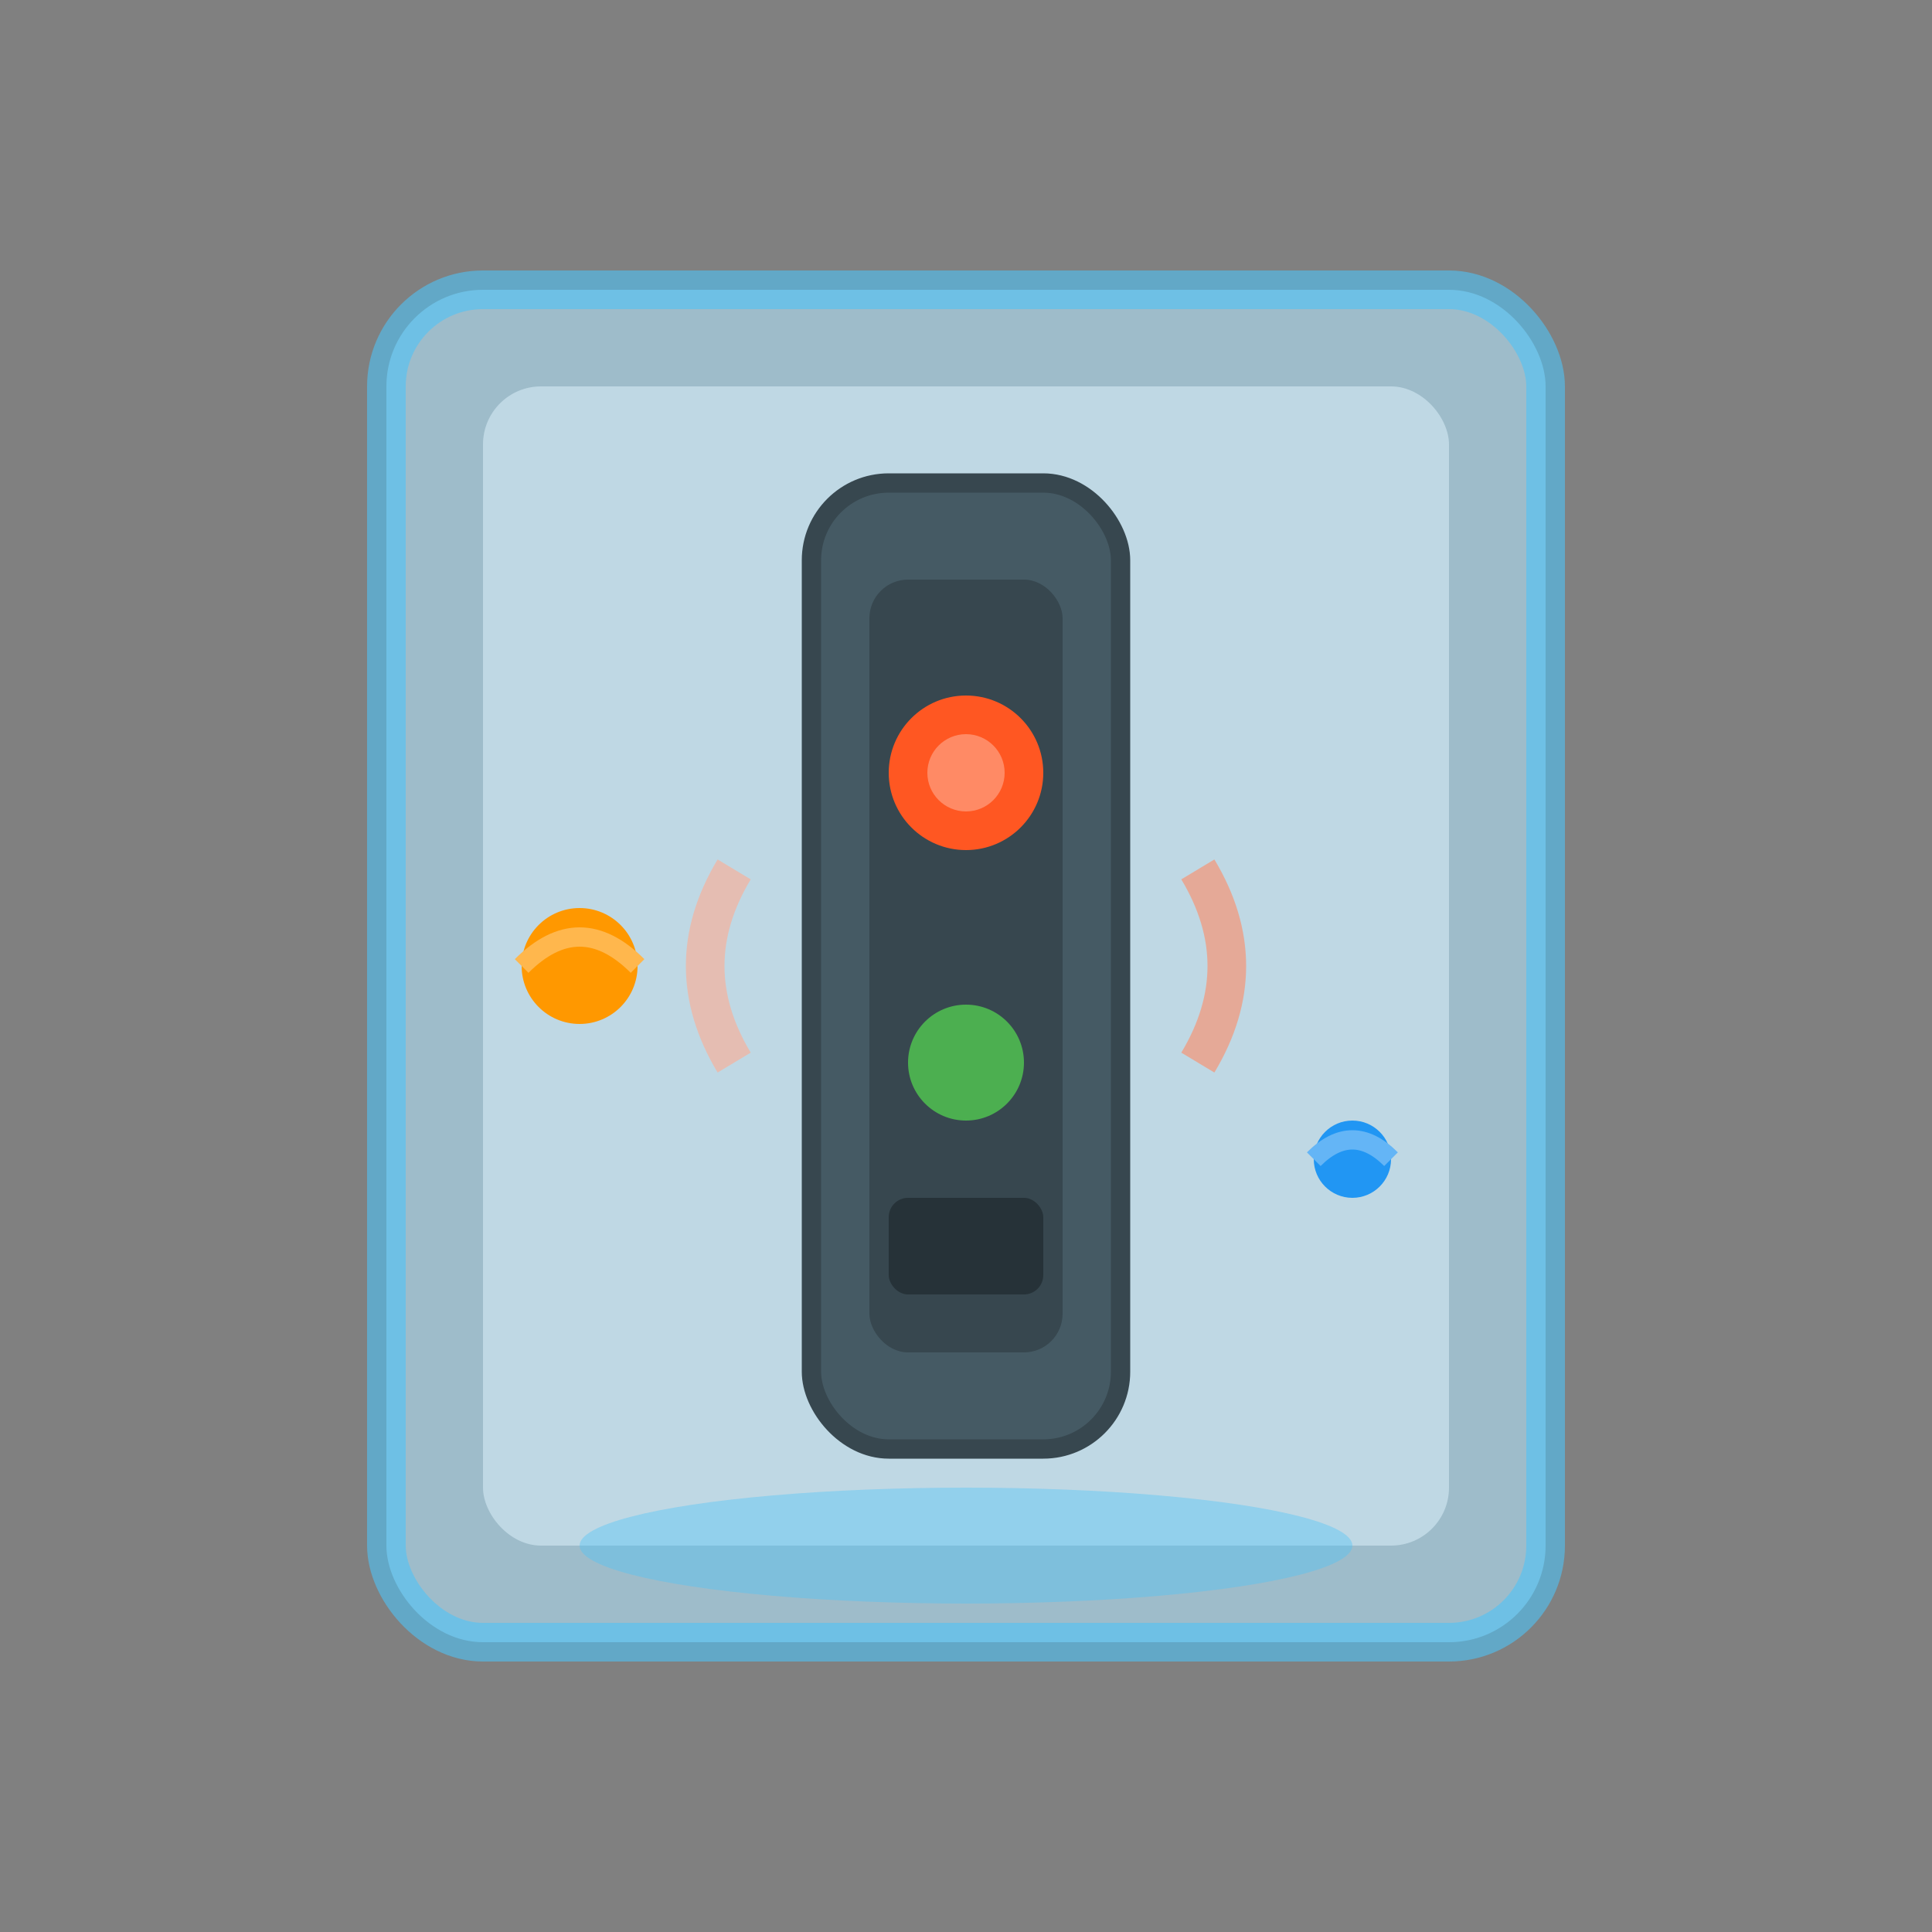 <svg xmlns="http://www.w3.org/2000/svg" viewBox="0 0 100 100" width="100" height="100">
  <rect x="0" y="0" width="100" height="100" fill="#808080" stroke="none"/>
  <rect x="20" y="15" width="60" height="70" rx="5" fill="#B3E5FC" stroke="#4FC3F7" stroke-width="2" opacity="0.6"/>
  <rect x="25" y="20" width="50" height="60" rx="3" fill="#E1F5FE" opacity="0.5"/>
  <rect x="42" y="25" width="16" height="50" rx="4" fill="#455A64" stroke="#37474F" stroke-width="1"/>
  <rect x="45" y="30" width="10" height="40" rx="2" fill="#37474F"/>
  <circle cx="50" cy="40" r="4" fill="#FF5722"/>
  <circle cx="50" cy="40" r="2" fill="#FF8A65"/>
  <circle cx="50" cy="55" r="3" fill="#4CAF50"/>
  <rect x="46" y="62" width="8" height="5" rx="1" fill="#263238"/>
  <path d="M38 45 Q35 50 38 55" fill="none" stroke="#FFAB91" stroke-width="2" opacity="0.6"/>
  <path d="M62 45 Q65 50 62 55" fill="none" stroke="#FF8A65" stroke-width="2" opacity="0.6"/>
  <circle cx="30" cy="50" r="3" fill="#FF9800"/>
  <path d="M27 50 Q30 47 33 50" fill="none" stroke="#FFB74D" stroke-width="1"/>
  <circle cx="70" cy="60" r="2" fill="#2196F3"/>
  <path d="M68 60 Q70 58 72 60" fill="none" stroke="#64B5F6" stroke-width="1"/>
  <ellipse cx="50" cy="80" rx="20" ry="3" fill="#4FC3F7" opacity="0.4"/>
</svg>
